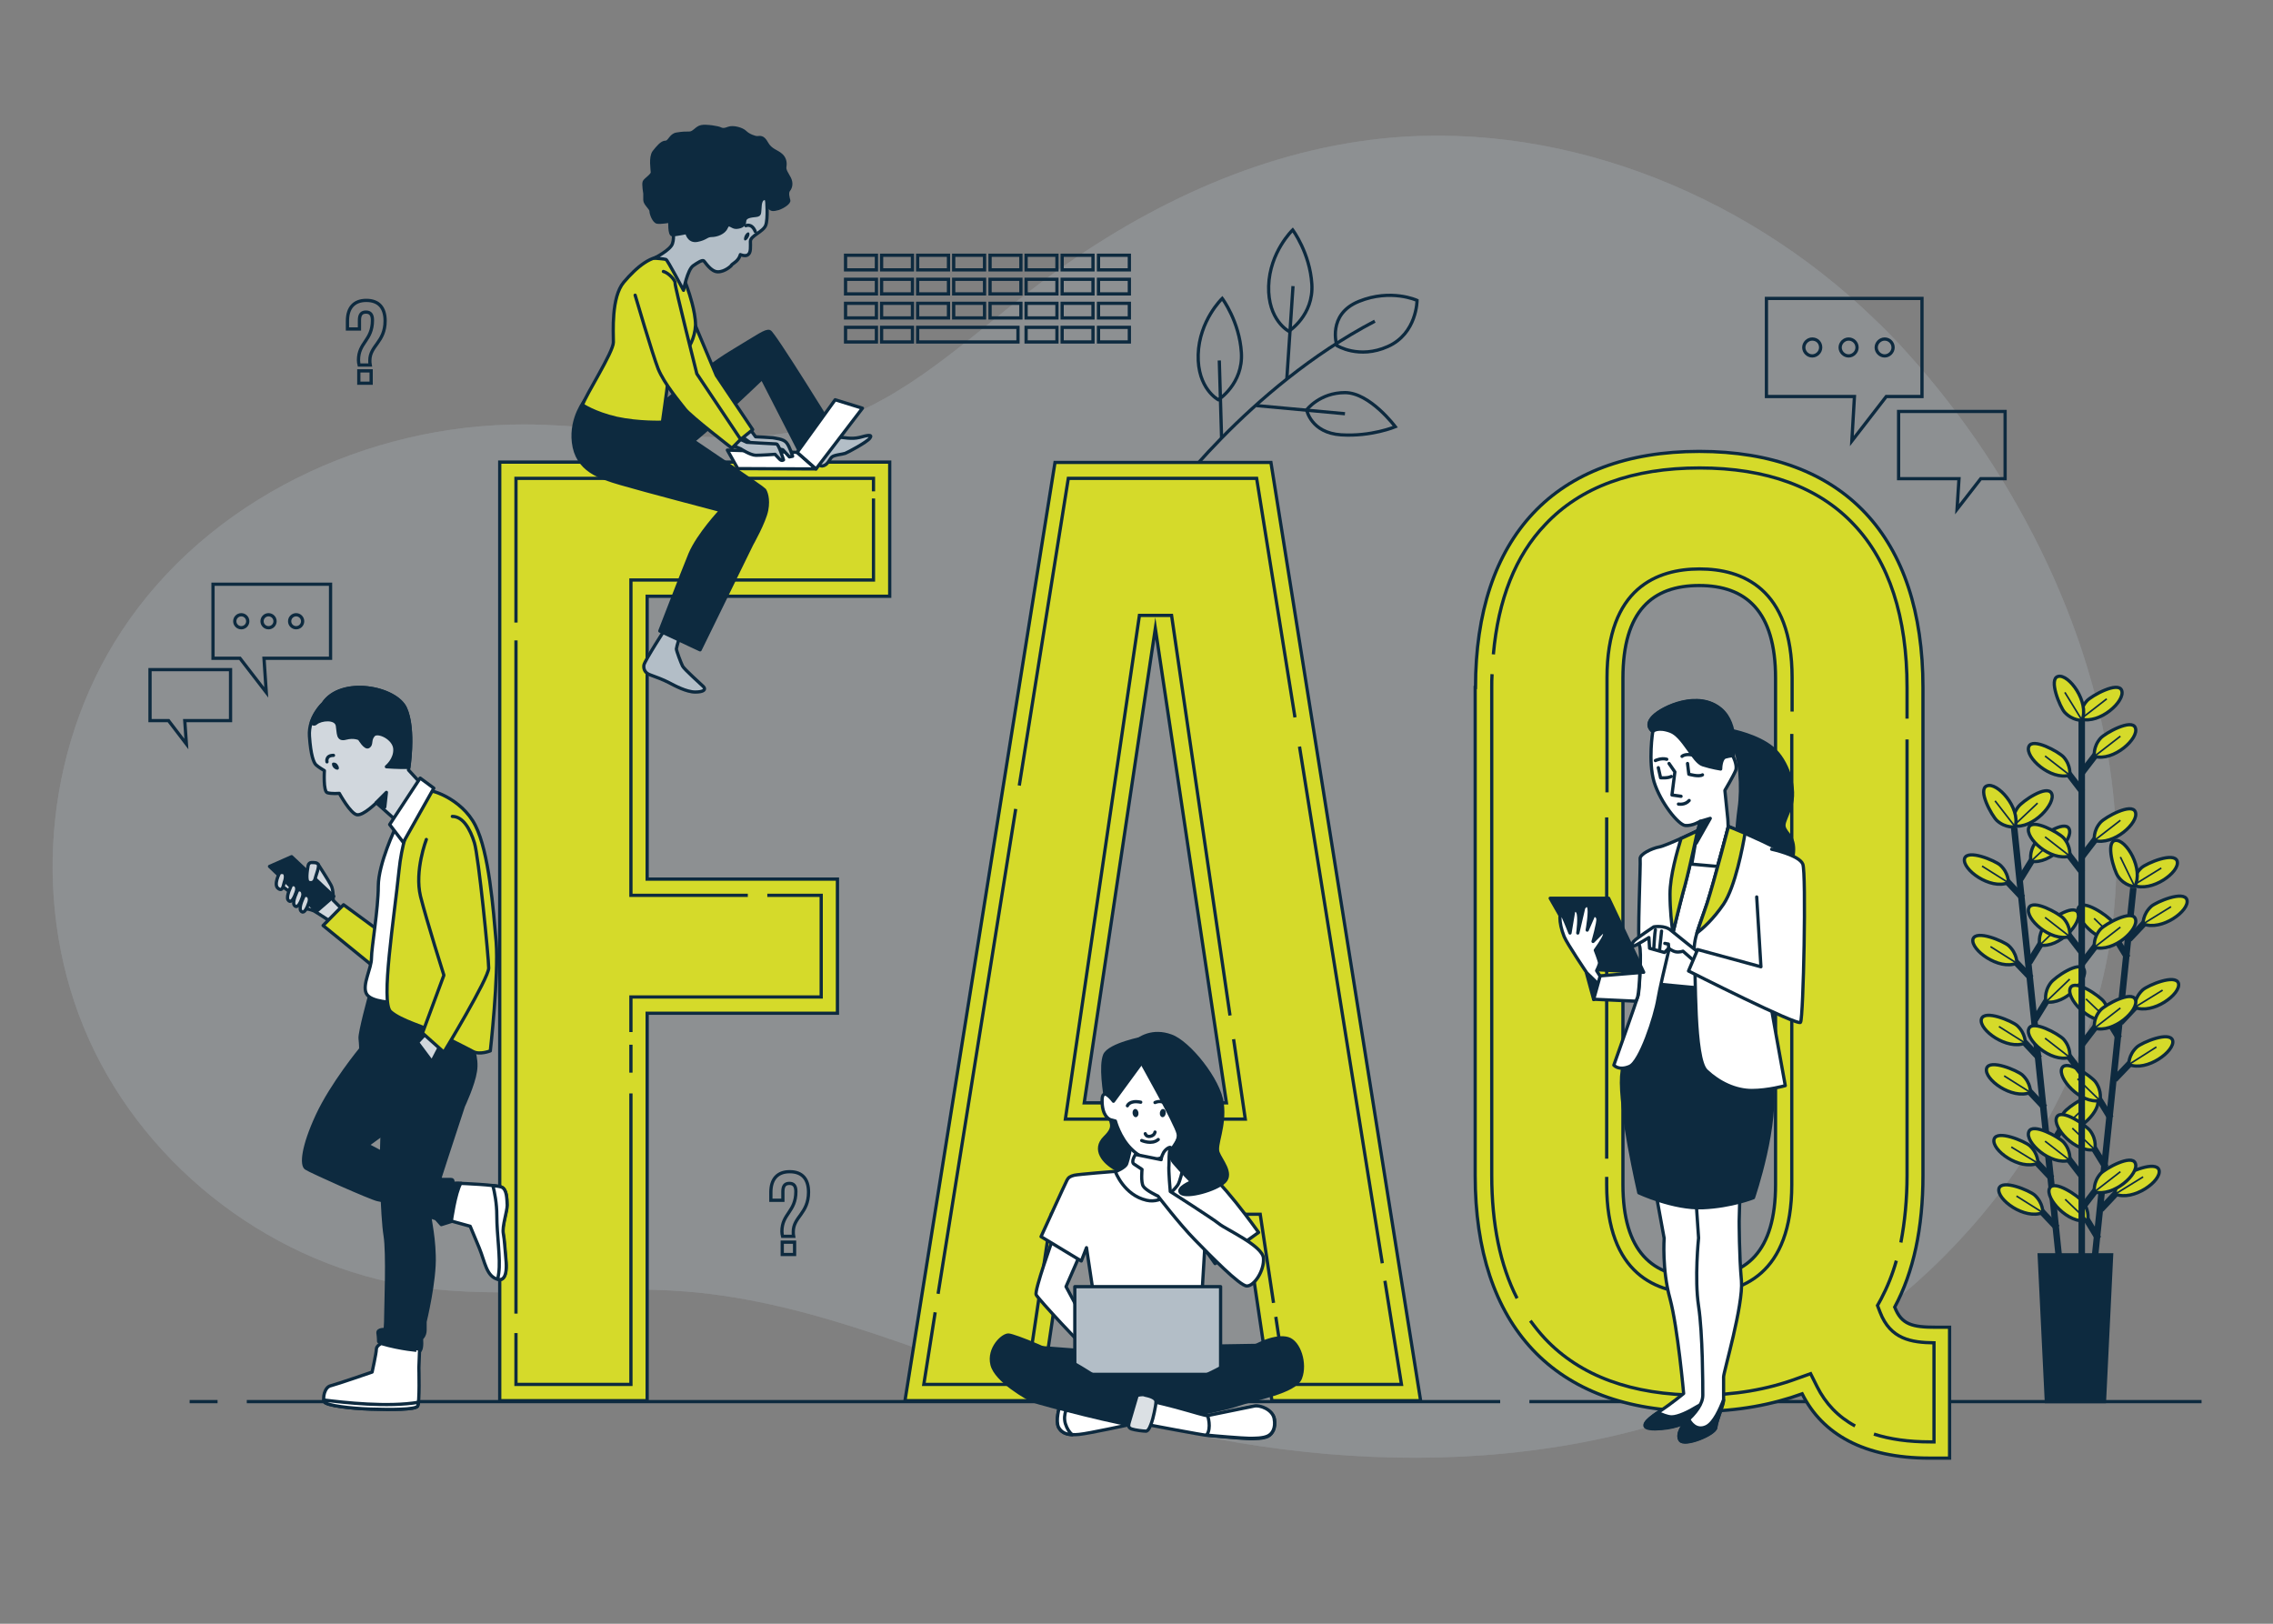 <?xml version="1.0" encoding="utf-8"?>
<!-- Generator: Adobe Illustrator 24.3.0, SVG Export Plug-In . SVG Version: 6.00 Build 0)  -->
<svg version="1.1" xmlns="http://www.w3.org/2000/svg" xmlns:xlink="http://www.w3.org/1999/xlink" x="0px" y="0px"
	 viewBox="0 0 700 500" style="enable-background:new 0 0 700 500;" xml:space="preserve">
<rect x="0" y="0" width="700" height="500" fill="#808080" stroke="none"/>
<style type="text/css">
	.st0{opacity:0.25;}
	.st1{fill:#B3BEC7;}
	.st2{opacity:0.7;fill:#B3BEC7;}
	.st3{fill:none;stroke:#0D2A3F;stroke-miterlimit:10;}
	.st4{fill:none;stroke:#0D2A3F;stroke-width:2;stroke-miterlimit:10;}
	.st5{fill:#D5DA2A;stroke:#0D2A3F;stroke-miterlimit:10;}
	.st6{fill:none;stroke:#0D2A3F;stroke-width:0.5;stroke-miterlimit:10;}
	.st7{fill:#0D2A3F;stroke:#0D2A3F;stroke-miterlimit:10;}
	.st8{fill:#0D2A3F;stroke:#0D2A3F;stroke-linecap:round;stroke-linejoin:round;stroke-miterlimit:10;}
	.st9{fill:#FFFFFF;stroke:#0D2A3F;stroke-linecap:round;stroke-linejoin:round;stroke-miterlimit:10;}
	.st10{fill:none;stroke:#0D2A3F;stroke-linecap:round;stroke-linejoin:round;stroke-miterlimit:10;}
	.st11{fill:#D5DA2A;stroke:#0D2A3F;stroke-linecap:round;stroke-linejoin:round;stroke-miterlimit:10;}
	.st12{fill:#0D2A3F;}
	.st13{fill:#B3BEC7;stroke:#0D2A3F;stroke-linecap:round;stroke-linejoin:round;stroke-miterlimit:10;}
	.st14{fill:#DBE0E4;stroke:#0D2A3F;stroke-linecap:round;stroke-linejoin:round;stroke-miterlimit:10;}
	.st15{fill:#D1D7DD;stroke:#0D2A3F;stroke-linecap:round;stroke-linejoin:round;stroke-miterlimit:10;}
</style>
<g id="Background_Simple">
	<g class="st0">
		<path class="st1" d="M630.6,173.8c-11.2-24-26.1-46.2-43.2-65.1c-3.3-3.7-6.8-7.3-10.4-10.7c-40.8-39.4-98.9-62.1-155.2-54.9
			c-38.4,4.9-74.2,23-104.9,46.7c-19.6,15.1-38.1,33-61.7,40.5c-29.9,9.5-62.2,0.5-93.5,0.4c-48.5-0.2-97.7,23.1-124.3,63.7
			c-24.1,36.7-28,85.9-9.9,125.9s57.4,69.7,100.9,76c27.4,4,55.3-0.8,82.9,1.4c40.2,3.2,77.6,21,116.1,33.4
			c70,22.5,148.8,26.5,215.3-4.7c54.8-25.7,99.3-78.9,107.6-139.7C655.5,248.1,646.9,208.7,630.6,173.8z"/>
		<path class="st2" d="M630.6,173.8c-11.2-24-26.1-46.2-43.2-65.1c-3.3-3.7-6.8-7.3-10.4-10.7c-40.8-39.4-98.9-62.1-155.2-54.9
			c-38.4,4.9-74.2,23-104.9,46.7c-19.6,15.1-38.1,33-61.7,40.5c-29.9,9.5-62.2,0.5-93.5,0.4c-48.5-0.2-97.7,23.1-124.3,63.7
			c-24.1,36.7-28,85.9-9.9,125.9s57.4,69.7,100.9,76c27.4,4,55.3-0.8,82.9,1.4c40.2,3.2,77.6,21,116.1,33.4
			c70,22.5,148.8,26.5,215.3-4.7c54.8-25.7,99.3-78.9,107.6-139.7C655.5,248.1,646.9,208.7,630.6,173.8z"/>
	</g>
</g>
<g id="Floor">
	<g>
		<line class="st3" x1="471" y1="431.6" x2="678" y2="431.6"/>
		<line class="st3" x1="76" y1="431.6" x2="462" y2="431.6"/>
		<line class="st3" x1="58.4" y1="431.6" x2="67" y2="431.6"/>
	</g>
</g>
<g id="Plants">
	<g>
		<g>
			<line class="st4" x1="620.3" y1="255" x2="634.2" y2="388.4"/>
			<g>
				<g>
					<line class="st4" x1="631.9" y1="362.9" x2="625.6" y2="356.2"/>
					<path class="st5" d="M627.6,358.2c0,0,0.2-2.9-2.5-5.4c-1.6-1.4-10.1-5-11-2C613.2,354.1,621.9,360.5,627.6,358.2z"/>
					<line class="st6" x1="627.6" y1="358.2" x2="619.4" y2="353.2"/>
				</g>
				<g>
					<line class="st4" x1="633.5" y1="378.1" x2="627.2" y2="371.4"/>
					<path class="st5" d="M629.1,373.4c0,0,0.2-2.9-2.5-5.4c-1.6-1.4-10.1-5-11-2C614.8,369.3,623.5,375.7,629.1,373.4z"/>
					<line class="st6" x1="629.1" y1="373.4" x2="621" y2="368.3"/>
				</g>
				<g>
					<line class="st4" x1="628.1" y1="325.9" x2="621.8" y2="319.2"/>
					<path class="st5" d="M623.7,321.2c0,0,0.2-2.9-2.5-5.4c-1.6-1.4-10.1-5-11-2C609.3,317.1,618.1,323.5,623.7,321.2z"/>
					<line class="st6" x1="623.7" y1="321.2" x2="615.6" y2="316.1"/>
				</g>
				<g>
					<line class="st4" x1="629.7" y1="341.1" x2="623.4" y2="334.4"/>
					<path class="st5" d="M625.3,336.4c0,0,0.2-2.9-2.5-5.4c-1.6-1.4-10.1-5-11-2C610.9,332.3,619.6,338.7,625.3,336.4z"/>
					<line class="st6" x1="625.3" y1="336.4" x2="617.2" y2="331.3"/>
				</g>
				<g>
					<line class="st4" x1="625.5" y1="301.2" x2="619.2" y2="294.6"/>
					<path class="st5" d="M621.1,296.6c0,0,0.2-2.9-2.5-5.4c-1.6-1.4-10.1-5-11-2C606.8,292.4,615.5,298.9,621.1,296.6z"/>
					<line class="st6" x1="621.1" y1="296.6" x2="613" y2="291.5"/>
				</g>
				<g>
					<line class="st4" x1="622.9" y1="276.5" x2="616.6" y2="269.8"/>
					<path class="st5" d="M618.5,271.8c0,0,0.2-2.9-2.5-5.4c-1.6-1.4-10.1-5-11-2C604.2,267.7,612.9,274.1,618.5,271.8z"/>
					<line class="st6" x1="618.5" y1="271.8" x2="610.4" y2="266.7"/>
				</g>
				<g>
					<line class="st4" x1="630.9" y1="353.9" x2="635.7" y2="346.1"/>
					<path class="st5" d="M634.2,348.4c0,0-0.8-2.8,1.4-5.8c1.3-1.8,8.9-7,10.3-4.2C647.4,341.5,640.2,349.5,634.2,348.4z"/>
					<line class="st6" x1="634.2" y1="348.4" x2="641.5" y2="341.5"/>
				</g>
				<g>
					<line class="st4" x1="626.7" y1="314" x2="631.5" y2="306.2"/>
					<path class="st5" d="M630.1,308.5c0,0-0.8-2.8,1.4-5.8c1.3-1.8,8.9-7,10.3-4.2C643.2,301.5,636,309.6,630.1,308.5z"/>
					<line class="st6" x1="630.1" y1="308.5" x2="637.4" y2="301.5"/>
				</g>
				<g>
					<line class="st4" x1="624.9" y1="296.4" x2="629.7" y2="288.6"/>
					<path class="st5" d="M628.2,291c0,0-0.8-2.8,1.4-5.8c1.3-1.8,8.9-7,10.3-4.2C641.4,284,634.2,292.1,628.2,291z"/>
					<line class="st6" x1="628.2" y1="291" x2="635.5" y2="284"/>
				</g>
				<g>
					<line class="st4" x1="622.2" y1="270.7" x2="627" y2="262.9"/>
					<path class="st5" d="M625.5,265.2c0,0-0.8-2.8,1.4-5.8c1.3-1.8,8.9-7,10.3-4.2C638.7,258.3,631.5,266.3,625.5,265.2z"/>
					<line class="st6" x1="625.5" y1="265.2" x2="632.8" y2="258.3"/>
					<path class="st5" d="M620.1,254.3c0,0-0.8-2.8,1.4-5.8c1.3-1.8,8.9-7,10.3-4.2C633.3,247.3,626.1,255.4,620.1,254.3z"/>
					<line class="st6" x1="620.1" y1="254.3" x2="627.5" y2="247.3"/>
					<path class="st5" d="M620.6,254.6c0,0-2.9,0.5-5.6-1.9c-1.6-1.5-6.1-9.6-3.1-10.7C615,240.7,622.3,248.7,620.6,254.6z"/>
					<line class="st6" x1="620.6" y1="254.6" x2="614.4" y2="246.6"/>
				</g>
			</g>
		</g>
		<g>
			<line class="st4" x1="657" y1="273.4" x2="643.1" y2="406.8"/>
			<g>
				<g>
					<line class="st4" x1="646.2" y1="381.4" x2="641.4" y2="373.5"/>
					<path class="st5" d="M642.9,375.9c0,0,0.8-2.8-1.4-5.8c-1.3-1.7-8.9-7-10.3-4.2C629.7,368.9,636.9,377,642.9,375.9z"/>
					<line class="st6" x1="642.9" y1="375.9" x2="636" y2="369.3"/>
				</g>
				<g>
					<line class="st4" x1="650" y1="344.3" x2="645.2" y2="336.5"/>
					<path class="st5" d="M646.7,338.9c0,0,0.8-2.8-1.4-5.8c-1.3-1.7-8.9-7-10.3-4.2C633.5,331.9,640.7,340,646.7,338.9z"/>
					<line class="st6" x1="646.7" y1="338.9" x2="639.8" y2="332.2"/>
				</g>
				<g>
					<line class="st4" x1="648.5" y1="359.5" x2="643.7" y2="351.7"/>
					<path class="st5" d="M645.1,354c0,0,0.8-2.8-1.4-5.8c-1.3-1.7-8.9-7-10.3-4.2C631.9,347.1,639.2,355.1,645.1,354z"/>
					<line class="st6" x1="645.1" y1="354" x2="638.2" y2="347.4"/>
				</g>
				<g>
					<line class="st4" x1="652.6" y1="319.7" x2="647.8" y2="311.9"/>
					<path class="st5" d="M649.3,314.2c0,0,0.8-2.8-1.4-5.8c-1.3-1.7-8.9-7-10.3-4.2C636.1,307.2,643.3,315.3,649.3,314.2z"/>
					<line class="st6" x1="649.3" y1="314.2" x2="642.4" y2="307.6"/>
				</g>
				<g>
					<line class="st4" x1="655.2" y1="294.9" x2="650.4" y2="287.1"/>
					<path class="st5" d="M651.8,289.5c0,0,0.8-2.8-1.4-5.8c-1.3-1.7-8.9-7-10.3-4.2C638.6,282.5,645.9,290.5,651.8,289.5z"/>
					<line class="st6" x1="651.8" y1="289.5" x2="644.9" y2="282.8"/>
				</g>
				<g>
					<line class="st4" x1="647" y1="372.4" x2="653.3" y2="365.7"/>
					<path class="st5" d="M651.4,367.7c0,0-0.2-2.9,2.5-5.4c1.6-1.4,10.1-5,11-2C665.8,363.6,657,370,651.4,367.7z"/>
					<line class="st6" x1="651.4" y1="367.7" x2="660" y2="362.4"/>
				</g>
				<g>
					<line class="st4" x1="651.2" y1="332.4" x2="657.5" y2="325.8"/>
					<path class="st5" d="M655.6,327.8c0,0-0.2-2.9,2.5-5.4c1.6-1.4,10.1-5,11-2C669.9,323.6,661.2,330.1,655.6,327.8z"/>
					<line class="st6" x1="655.6" y1="327.8" x2="664.1" y2="322.4"/>
				</g>
				<g>
					<line class="st4" x1="653" y1="314.9" x2="659.3" y2="308.2"/>
					<path class="st5" d="M657.4,310.2c0,0-0.2-2.9,2.5-5.4c1.6-1.4,10.1-5,11-2C671.7,306.1,663,312.5,657.4,310.2z"/>
					<line class="st6" x1="657.4" y1="310.2" x2="666" y2="304.9"/>
				</g>
				<g>
					<line class="st4" x1="655.7" y1="289.2" x2="662" y2="282.5"/>
					<path class="st5" d="M660,284.5c0,0-0.2-2.9,2.5-5.4c1.6-1.4,10.1-5,11-2C674.4,280.4,665.7,286.8,660,284.5z"/>
					<line class="st6" x1="660" y1="284.5" x2="668.6" y2="279.2"/>
					<path class="st5" d="M657,272.6c0,0-0.2-2.9,2.5-5.4c1.6-1.4,10.1-5,11-2C671.4,268.5,662.7,274.9,657,272.6z"/>
					<line class="st6" x1="657" y1="272.6" x2="665.6" y2="267.3"/>
					<path class="st5" d="M657.4,273c0,0-3-0.1-5.1-3.1c-1.3-1.8-3.9-10.6-0.9-11.1C654.8,258.3,660.3,267.7,657.4,273z"/>
					<line class="st6" x1="657.4" y1="273" x2="653" y2="263.9"/>
				</g>
			</g>
		</g>
		<line class="st4" x1="641.1" y1="219.1" x2="641.1" y2="387.8"/>
		<g>
			<g>
				<line class="st4" x1="641.3" y1="362.4" x2="635.7" y2="355.1"/>
				<path class="st5" d="M637.4,357.3c0,0,0.5-2.9-1.9-5.6c-1.5-1.6-9.6-6.1-10.7-3.2C623.5,351.7,631.5,359,637.4,357.3z"/>
				<line class="st6" x1="637.4" y1="357.3" x2="629.8" y2="351.4"/>
			</g>
			<g>
				<line class="st4" x1="641.3" y1="330.7" x2="635.7" y2="323.4"/>
				<path class="st5" d="M637.4,325.6c0,0,0.5-2.9-1.9-5.6c-1.5-1.6-9.6-6.1-10.7-3.2C623.5,320,631.5,327.3,637.4,325.6z"/>
				<line class="st6" x1="637.4" y1="325.6" x2="629.8" y2="319.7"/>
			</g>
			<g>
				<line class="st4" x1="641.3" y1="293.5" x2="635.7" y2="286.2"/>
				<path class="st5" d="M637.4,288.4c0,0,0.5-2.9-1.9-5.6c-1.5-1.6-9.6-6.1-10.7-3.2C623.5,282.8,631.5,290.1,637.4,288.4z"/>
				<line class="st6" x1="637.4" y1="288.4" x2="629.8" y2="282.5"/>
			</g>
			<g>
				<line class="st4" x1="641.3" y1="268.7" x2="635.7" y2="261.4"/>
				<path class="st5" d="M637.4,263.6c0,0,0.5-2.9-1.9-5.6c-1.5-1.6-9.6-6.1-10.7-3.2C623.5,258,631.5,265.3,637.4,263.6z"/>
				<line class="st6" x1="637.4" y1="263.6" x2="629.8" y2="257.7"/>
			</g>
			<g>
				<line class="st4" x1="641.3" y1="243.8" x2="635.7" y2="236.5"/>
				<path class="st5" d="M637.4,238.7c0,0,0.5-2.9-1.9-5.6c-1.5-1.6-9.6-6.1-10.7-3.2C623.5,233.1,631.5,240.4,637.4,238.7z"/>
				<line class="st6" x1="637.4" y1="238.7" x2="629.8" y2="232.8"/>
			</g>
			<g>
				<line class="st4" x1="641.1" y1="372.1" x2="646.7" y2="364.8"/>
				<path class="st5" d="M645,367c0,0-0.5-2.9,1.9-5.6c1.5-1.6,9.6-6.1,10.7-3.2C658.9,361.4,650.9,368.7,645,367z"/>
				<line class="st6" x1="645" y1="367" x2="653" y2="360.8"/>
			</g>
			<g>
				<line class="st4" x1="641.1" y1="321.7" x2="646.7" y2="314.4"/>
				<path class="st5" d="M645,316.6c0,0-0.5-2.9,1.9-5.6c1.5-1.6,9.6-6.1,10.7-3.2C658.9,311,650.9,318.3,645,316.6z"/>
				<line class="st6" x1="645" y1="316.6" x2="653" y2="310.4"/>
			</g>
			<g>
				<line class="st4" x1="641.1" y1="296.8" x2="646.7" y2="289.5"/>
				<path class="st5" d="M645,291.7c0,0-0.5-2.9,1.9-5.6c1.5-1.6,9.6-6.1,10.7-3.2C658.9,286.1,650.9,293.4,645,291.7z"/>
				<line class="st6" x1="645" y1="291.7" x2="653" y2="285.5"/>
			</g>
			<g>
				<line class="st4" x1="641.1" y1="263.9" x2="646.7" y2="256.6"/>
				<path class="st5" d="M645,258.8c0,0-0.5-2.9,1.9-5.6c1.5-1.6,9.6-6.1,10.7-3.2C658.9,253.2,650.9,260.5,645,258.8z"/>
				<line class="st6" x1="645" y1="258.8" x2="653" y2="252.6"/>
			</g>
			<g>
				<line class="st4" x1="641.1" y1="238" x2="646.7" y2="230.7"/>
				<path class="st5" d="M645,232.9c0,0-0.5-2.9,1.9-5.6c1.5-1.6,9.6-6.1,10.7-3.2C658.9,227.3,650.9,234.6,645,232.9z"/>
				<line class="st6" x1="645" y1="232.9" x2="653" y2="226.7"/>
				<path class="st5" d="M640.8,221.4c0,0-0.5-2.9,1.9-5.6c1.5-1.6,9.6-6.1,10.7-3.2C654.6,215.9,646.6,223.1,640.8,221.4z"/>
				<line class="st6" x1="640.8" y1="221.4" x2="648.8" y2="215.2"/>
				<path class="st5" d="M641.2,221.8c0,0-2.9,0.2-5.4-2.5c-1.4-1.6-5-10.2-2-11C637.1,207.4,643.5,216.2,641.2,221.8z"/>
				<line class="st6" x1="641.2" y1="221.8" x2="635.9" y2="213.2"/>
			</g>
		</g>
		<polygon class="st7" points="648.1,431.6 630.2,431.6 628,386.4 650.3,386.4 		"/>
	</g>
</g>
<g id="Graphics">
	<g>
		<g>
			<rect x="260.4" y="78.6" class="st3" width="9.5" height="4.5"/>
			<rect x="271.5" y="78.6" class="st3" width="9.5" height="4.5"/>
			<rect x="282.6" y="78.6" class="st3" width="9.5" height="4.5"/>
			<rect x="293.7" y="78.6" class="st3" width="9.5" height="4.5"/>
			<rect x="304.9" y="78.6" class="st3" width="9.5" height="4.5"/>
			<rect x="316" y="78.6" class="st3" width="9.5" height="4.5"/>
			<rect x="327.1" y="78.6" class="st3" width="9.5" height="4.5"/>
			<rect x="338.3" y="78.6" class="st3" width="9.5" height="4.5"/>
			<rect x="260.4" y="86" class="st3" width="9.5" height="4.5"/>
			<rect x="271.5" y="86" class="st3" width="9.5" height="4.5"/>
			<rect x="282.6" y="86" class="st3" width="9.5" height="4.5"/>
			<rect x="293.7" y="86" class="st3" width="9.5" height="4.5"/>
			<rect x="304.9" y="86" class="st3" width="9.5" height="4.5"/>
			<rect x="316" y="86" class="st3" width="9.5" height="4.5"/>
			<rect x="327.1" y="86" class="st3" width="9.5" height="4.5"/>
			<rect x="338.3" y="86" class="st3" width="9.5" height="4.5"/>
			<rect x="260.4" y="93.4" class="st3" width="9.5" height="4.5"/>
			<rect x="271.5" y="93.4" class="st3" width="9.5" height="4.5"/>
			<rect x="282.6" y="93.4" class="st3" width="9.5" height="4.5"/>
			<rect x="293.7" y="93.4" class="st3" width="9.5" height="4.5"/>
			<rect x="304.9" y="93.4" class="st3" width="9.5" height="4.5"/>
			<rect x="316" y="93.4" class="st3" width="9.5" height="4.5"/>
			<rect x="327.1" y="93.4" class="st3" width="9.5" height="4.5"/>
			<rect x="338.3" y="93.4" class="st3" width="9.5" height="4.5"/>
			<rect x="260.4" y="100.8" class="st3" width="9.5" height="4.5"/>
			<rect x="271.5" y="100.8" class="st3" width="9.5" height="4.5"/>
			<rect x="282.6" y="100.8" class="st3" width="30.9" height="4.5"/>
			<rect x="316" y="100.8" class="st3" width="9.5" height="4.5"/>
			<rect x="327.1" y="100.8" class="st3" width="9.5" height="4.5"/>
			<rect x="338.3" y="100.8" class="st3" width="9.5" height="4.5"/>
		</g>
		<g>
			<path class="st3" d="M358.4,155.5c0,0,25.7-36,65-56.6"/>
			<line class="st3" x1="396.3" y1="116.6" x2="398.2" y2="88.1"/>
			<line class="st3" x1="387" y1="124.9" x2="414.2" y2="127.4"/>
			<path class="st3" d="M396.9,102c0,0-6.5-3.4-6.2-13.9c0.3-10.5,7.4-17.3,7.4-17.3s5.3,7.1,5.9,16.7
				C404.6,97.1,396.9,102,396.9,102z"/>
			<path class="st3" d="M375.2,123.1c0,0-6.5-3.4-6.2-13.9c0.3-10.5,7.4-17.3,7.4-17.3s5.3,7.1,5.9,16.7S375.2,123.1,375.2,123.1z"
				/>
			<path class="st3" d="M402.4,126.2c0,0,4-5.3,11.8-5.3c7.7,0,15.5,10.5,15.5,10.5s-7.4,3.1-16.7,2.5
				C403.7,133.3,402.4,126.2,402.4,126.2z"/>
			<path class="st3" d="M411.7,106.4c0,0-3.1-9.6,6.8-13.6s17.9-0.3,17.9-0.3s0,10.2-9,14.2C418.5,110.7,411.7,106.4,411.7,106.4z"
				/>
			<line class="st3" x1="376.2" y1="134.8" x2="375.5" y2="111"/>
		</g>
		<g>
			<polygon class="st3" points="591.9,91.9 544,91.9 544,122.1 571.1,122.1 570.3,135.8 580.9,122.1 591.9,122.1 			"/>
			<polygon class="st3" points="617.5,126.7 584.7,126.7 584.7,147.4 603.3,147.4 602.7,156.8 610,147.4 617.5,147.4 			"/>
			<g>
				<path class="st3" d="M560.7,107c0,1.4-1.2,2.6-2.6,2.6c-1.4,0-2.6-1.2-2.6-2.6c0-1.4,1.2-2.6,2.6-2.6
					C559.6,104.4,560.7,105.5,560.7,107z"/>
				<path class="st3" d="M571.9,107c0,1.4-1.2,2.6-2.6,2.6c-1.4,0-2.6-1.2-2.6-2.6c0-1.4,1.2-2.6,2.6-2.6
					C570.7,104.4,571.9,105.5,571.9,107z"/>
				<path class="st3" d="M583,107c0,1.4-1.2,2.6-2.6,2.6s-2.6-1.2-2.6-2.6c0-1.4,1.2-2.6,2.6-2.6S583,105.5,583,107z"/>
			</g>
		</g>
		<g>
			<polygon class="st3" points="65.6,179.9 101.8,179.9 101.8,202.7 81.3,202.7 82,213.2 73.9,202.7 65.6,202.7 			"/>
			<polygon class="st3" points="46.2,206.2 71,206.2 71,221.9 56.9,221.9 57.4,229.1 51.9,221.9 46.2,221.9 			"/>
			<g>
				<circle class="st3" cx="91.2" cy="191.3" r="2"/>
				<circle class="st3" cx="82.7" cy="191.3" r="2"/>
				<circle class="st3" cx="74.3" cy="191.3" r="2"/>
			</g>
		</g>
		<g>
			<path class="st3" d="M110.6,112.4c-0.1-0.4-0.2-0.9-0.2-1.5c0-5.5,4.3-6,4.3-12.3c0-1.8-0.7-2.5-2-2.5c-1.3,0-2,0.7-2,2.5v2.7
				H107v-2.5c0-4,2-6.3,5.8-6.3c3.9,0,5.8,2.3,5.8,6.3c0,6.6-4.7,7.6-4.7,12.2c0,0.5,0,0.9,0.1,1.4H110.6z M114.3,114.2v3.8h-3.8
				v-3.8H114.3z"/>
		</g>
		<g>
			<path class="st3" d="M241,380.7c-0.1-0.4-0.2-0.9-0.2-1.5c0-5.5,4.3-6,4.3-12.3c0-1.8-0.7-2.5-2-2.5c-1.3,0-2,0.7-2,2.5v2.7h-3.7
				v-2.5c0-4,2-6.3,5.8-6.3c3.9,0,5.8,2.3,5.8,6.3c0,6.6-4.7,7.6-4.7,12.2c0,0.5,0,0.9,0.1,1.4H241z M244.7,382.5v3.8h-3.8v-3.8
				H244.7z"/>
		</g>
	</g>
</g>
<g id="Letters">
	<g>
		<path class="st5" d="M199.3,270.7h58.6V312h-58.6v119.3h-45.4V142.3H274v41.3h-74.7V270.7z"/>
		<polyline class="st3" points="269,153.5 269,178.6 194.3,178.6 194.3,275.7 230.3,275.7 		"/>
		<polyline class="st3" points="158.9,191.7 158.9,147.3 269,147.3 269,151.3 		"/>
		<line class="st3" x1="158.9" y1="404.5" x2="158.9" y2="197.2"/>
		<polyline class="st3" points="194.3,336.7 194.3,426.3 158.9,426.3 158.9,410.5 		"/>
		<line class="st3" x1="194.3" y1="321.7" x2="194.3" y2="330.3"/>
		<polyline class="st3" points="236.3,275.7 252.9,275.7 252.9,307 194.3,307 194.3,317.8 		"/>
		<path class="st5" d="M437.5,431.3h-45.8l-7.8-52.4h-55.7l-7.8,52.4h-41.7l46.2-288.9h66.5L437.5,431.3z M333.9,339.6h43.8
			l-21.9-146.1L333.9,339.6z"/>
		<path class="st3" d="M288.9,398.4l23.9-149.3 M392.2,401.2l-4.1-27.3h-64.3l-7.8,52.4h-31.5l3.5-22.2 M426.5,394.4l5.1,31.9H396
			l-3.1-20.8 M400.2,229.9L425.7,389 M313.9,241.9l15.1-94.6H387l11.8,73.6 M378.8,312.7l-18-123.2h-9.9l-22.8,155.1h55.4l-3.6-24.6
			"/>
		<path class="st5" d="M454.4,211.7c0-46.2,24.4-72.7,68.9-72.7c44.6,0,68.9,26.4,68.9,72.7v150.3c0,16.1-2.9,29.7-8.7,40.5
			c2.1,5.4,5.4,6.2,12.8,6.2h4.1V449h-6.2c-20.2,0-33-7.4-39.2-19.8c-9.1,3.3-19.8,5.4-31.8,5.4c-44.6,0-68.9-26.4-68.9-72.6V211.7z
			 M499.8,364.8c0,20.6,9.1,28.5,23.5,28.5c14.4,0,23.5-7.8,23.5-28.5v-156c0-20.6-9.1-28.5-23.5-28.5c-14.4,0-23.5,7.8-23.5,28.5
			V364.8z"/>
		<path class="st3" d="M571.3,439.1c-5.2-2.8-9.1-6.9-11.7-12.1l-2-4l-4.2,1.5c-9.2,3.4-19.4,5.1-30.1,5.1
			c-20.7,0-36.7-5.9-47.5-17.4c-1.6-1.7-3.1-3.6-4.5-5.5 M584,388.2c-1.2,4.3-2.8,8.2-4.7,11.8l-1.1,2l0.8,2.1
			c3.2,8.3,9.6,9.3,16.6,9.4V444h-1.2c-6.6,0-12.3-0.8-17.3-2.4 M587.3,227.7v134.2c0,7.5-0.7,14.4-1.9,20.7 M459.9,201.5
			c1.5-16.9,6.8-30.4,16-40c10.9-11.6,26.9-17.4,47.5-17.4s36.7,5.9,47.5,17.4c10.9,11.5,16.4,28.5,16.4,50.2v9.6 M467.2,399.8
			c-5.2-10.2-7.8-22.9-7.8-37.9V211.7c0-1.4,0-2.8,0.1-4.1 M494.8,362.4v2.4c0,27.7,15.5,33.5,28.5,33.5c13,0,28.5-5.8,28.5-33.5
			V226 M494.8,251.7v105.1 M551.9,219.1v-10.4c0-27.7-15.5-33.5-28.5-33.5c-13,0-28.5,5.8-28.5,33.5V244"/>
	</g>
</g>
<g id="Character_4">
	<g>
		<path class="st8" d="M533.5,225c0,0,7.7,1.5,12.3,5.3c4.6,3.7,7.7,12.7,5.5,18.4c-2.2,5.7-2.8,5.3-0.2,8.6c2.6,3.3,0.4,9,0.4,9
			l-16.9-5.3c0,0,0.2-6.2,1-12.1c0.9-5.9,0.4-16.9-2.2-19.9V225z"/>
		<g>
			<path class="st9" d="M509.7,366l2.8,15.3c0,0-0.7,9.6,1.8,18.6c2.4,9,4.2,29.2,4.2,29.2s-3.7,3.1-7.7,5.7c-3.9,2.6-6.4,5-0.9,5
				c5.5,0,8.3-1.5,11.6-2.8c3.3-1.3,5.9-2,5.9-3.7c0-1.8-1.8-9-1.8-9s0.7-25.6,0.7-34c0-8.3-1.5-14.2-1.5-14.2v-8.3L509.7,366z"/>
			<path class="st8" d="M521.5,437.1c3.3-1.3,5.9-2,5.9-3.7c0-0.5-0.2-1.5-0.4-2.6c-1.6,0.8-3.3,1.7-4.5,2.4
				c-2.4,1.5-5.7,3.1-7.7,3.1c-1.3,0-3.1-0.8-4.2-1.3c-3.9,2.6-6.3,5-0.9,5C515.4,439.9,518.2,438.4,521.5,437.1z"/>
		</g>
		<g>
			<path class="st9" d="M522.4,370.9l0.7,10.3c0,0-1.3,12.5,0,21c1.3,8.5,1.3,24.8,1.3,27.4c0,2.6-2,5.5-5.5,8.5
				c0,0-2.8,3.3-1.5,5.3c1.3,2,10.7-1.8,11-3.9c0.2-2.2,2.4-7,2.4-8.5c0-1.5,0-5.5,0-7s6.1-22.1,5.5-29.6
				c-0.7-7.5-0.7-18.4-0.7-18.4l0.2-7.7C535.8,368.2,526.1,371.3,522.4,370.9z"/>
			<path class="st8" d="M525.5,439.3c-3.2,1.5-5-1.4-5.4-2.2c-0.4,0.4-0.8,0.7-1.2,1.1c0,0-2.8,3.3-1.5,5.3c1.3,2,10.7-1.8,11-3.9
				c0.2-2.2,2.4-7,2.4-8.5c0,0,0,0,0,0C529.7,433.8,527.9,438.1,525.5,439.3z"/>
		</g>
		<path class="st8" d="M508.4,303.1c0,0-8.3,18.4-9,28.3c-0.7,9.9,5.3,35.9,5.3,35.9s10.7,5,19.7,4.6c9-0.4,15.6-3.1,15.6-3.1
			s7.9-23,5.5-36.6c-2.4-13.6-8.3-27.6-8.3-27.6l-28.1-3.5L508.4,303.1z"/>
		<path class="st9" d="M521.3,256.7c0,0,3.7-2.2,6.6-2.2c2.8,0,4.4,0,4.4,0s2,7.9,2,8.8s-8.3,41.2-8.3,41.2l-15.8-1.5
			c0,0,0-25.4,2.2-33.1C514.5,262.1,521.3,256.7,521.3,256.7z"/>
		<g>
			<path class="st9" d="M509,225.2c0,0-1.5,9.2,0.4,15.6c2,6.4,7.5,13.2,9.6,13.4c2.2,0.2,4.6-1.3,4.6-1.3l-0.8,2.9l-1.8,10.3
				l7.9,0.7c0,0,3.3-11.6,3.3-12.3c0-0.7-0.1-2.3-0.1-2.3l-0.9-8.8c0,0,2.6-4.4,3.3-6.1s-0.9-4.6-0.9-4.6s1.6-9.5-3.7-14.2
				c-6.6-5.9-18-0.7-20.8,2.2C506.3,223.5,509,225.2,509,225.2z"/>
			<polygon class="st8" points="523.7,252.9 526.7,252 522.4,259.6 			"/>
			<path class="st8" d="M530,218.4c-7-5.9-18-0.7-20.8,2.2c-2.8,2.8-0.2,4.6-0.2,4.6s1.5-1.5,5.5,0c3.9,1.5,7,9.4,9.9,10.3
				c2.8,0.9,5.5,1.3,5.5,1.3s0-3.3,1.5-3.7c1.5-0.4,2.4-0.4,2.4-0.4S535.5,223.1,530,218.4z"/>
			<polyline class="st10" points="514,235.1 515.8,237.7 514.9,244.8 517.7,245.2 			"/>
			<path class="st10" d="M516.9,247.6c0,0,2,0.4,3.3-1.1"/>
			<path class="st10" d="M510.7,236.4l0.7,3.1c0,0,2.2,0.2,3.3-0.4"/>
			<path class="st10" d="M519.7,235.1l0.4,3.3c0,0,3.1,0.9,4.2,0.2"/>
			<path class="st10" d="M509.8,234.2c0,0,1.8-0.9,3.5-0.4"/>
			<path class="st10" d="M518,232.9c0,0,0.9-0.9,3.3-0.4"/>
		</g>
		<path class="st9" d="M522.8,255.8c0,0-9.6,4.6-11.8,5c-2.2,0.4-6.1,2.2-5.9,3.7c0.2,1.5-0.9,25.2-0.2,26.7
			c0.7,1.5,0,13.8-0.4,15.3c-0.4,1.5-7.5,21.5-7.5,21.5s1.5,1.8,4.8,0.4c3.3-1.3,7.9-15.3,8.8-20.8s6.8-29.6,8.3-35.1
			S522.8,255.8,522.8,255.8z"/>
		<path class="st9" d="M532.3,254.5c0,0-4.4,16.9-6.6,23.7c-2.2,6.8-4.4,10.7-3.9,16s-0.2,31.8,3.7,35.5c3.9,3.7,9,6.1,14,6.1
			c5,0,10.3-1.5,10.3-1.5s-6.1-33.5-6.1-34.4c0-0.9,9.6-31.8,9.4-34.4C552.9,262.8,532.3,254.5,532.3,254.5z"/>
		<path class="st11" d="M514.3,275.3c0,4.8,0.5,9.3,0.9,12c1.5-6.4,3-12.3,3.7-14.6c1.5-5.5,3.9-16.9,3.9-16.9s-2.4,1.2-5.1,2.4
			C516.6,261.9,514.3,269.6,514.3,275.3z"/>
		<path class="st11" d="M532.3,254.5c0,0-4.4,16.9-6.6,23.7c-1.2,3.6-2.3,6.5-3.1,9.1c1.7-1.3,5-4.2,8.2-8.9
			c3.6-5.4,5.9-17.6,6.6-21.8C534.4,255.3,532.3,254.5,532.3,254.5z"/>
		<path class="st8" d="M493,301.4l-2.2,6.4l-2.2-8.1C488.7,299.6,491.5,299,493,301.4z"/>
		<g>
			<polygon class="st8" points="477.4,276.6 489.9,298.5 506.2,299.4 495.4,276.6 			"/>
			<path class="st9" d="M488.7,299.6c0,0-6.1-9-7-11.2c-0.9-2.2-1.3-4.4-1.3-5.7c0-1.3,0.4-1.8,1.1-0.2c0.7,1.5,2,4.8,2,4.8l1.1-6.6
				c0,0,0.7-1.1,1.3,0.2c0.7,1.3,0,6.4,0,6.4l1.8-7.7c0,0,0.9-1.5,1.5-0.4c0.7,1.1-0.4,7.2-0.4,7.2l2-4.6c0,0,1.1,0,1.3,1.1
				c0.2,1.1-1.5,7-1.5,7l2.8-2.8c0,0,1.1-0.4,0.7,0.9c-0.4,1.3-2.8,4.6-2.8,4.6s1.3,3.3,1.3,3.9s-0.9,2.4-0.9,2.4l1.5,2.4l-0.9,1.8
				L488.7,299.6z"/>
		</g>
		<path class="st9" d="M504.4,306.6c0.2-0.7,0.5-3.9,0.6-7.1l-12.2,1l-2,7.2l13,0.6C504.2,307.4,504.4,306.9,504.4,306.6z"/>
		<g>
			<g>
				<path class="st9" d="M523.1,293.3c0,0-7.1-5.6-8.5-6.8c-1.9-1.7-5.3-1.1-5.3-1.1s-5.3,3.5-6.1,4.4s-0.9,1.8,0,1.5
					s4.6-2.6,4.6-2.6l0.2,3.3l4.6,1.3l1.3-1.3c0,0,1.1,0.9,2.2,1.1c1.1,0.2,2.2-0.2,2.2-0.2l4.2,3.7L523.1,293.3z"/>
				<path class="st9" d="M545.6,261.5c0,0,8.5,1.8,9.6,4.6c1.1,2.8,0.2,47.3-0.7,48.7C553.8,316.1,520,299,520,299l2.8-6.6l19.5,5.3
					l-1.3-21.5"/>
			</g>
			<path class="st10" d="M509.3,292.2c0,0,0.3-5.2,0.5-5.9"/>
			<path class="st10" d="M511.1,292.4c0,0,0.5-4.9,0.6-5.7"/>
			<polyline class="st10" points="513.9,292 513.8,290.7 512.7,290.5 			"/>
		</g>
	</g>
</g>
<g id="Character_3">
	<g>
		<g>
			<path class="st9" d="M326.3,433.2c0,0-1.3,4.2-0.3,6.3c1,2,3.2,2.5,6.3,2.2c3.1-0.3,14.9-2.9,16.5-3.2c1.6-0.3,3.5-1,3.5-1
				s-6.6-2.2-11.8-3.1c-5.3-0.9-13.2-2.3-13.2-2.3L326.3,433.2z"/>
			<path class="st9" d="M327.3,432l-1,1.2c0,0-1.3,4.2-0.3,6.3c0.8,1.5,2.2,2.2,4.2,2.3c-0.8-0.7-1.6-1.8-2.1-3.4
				c-0.9-3.1,0.9-5.6,1.1-5.9C328,432.2,327.3,432,327.3,432z"/>
		</g>
		<path class="st8" d="M337,399.4l-5.3,16.4l-17.1-1.3c0,0,10.4,9.8,18,14.3c7.6,4.5,21.3,8.8,30,6.7c8.6-2,29.5-21.3,29.5-21.3
			l-18.3,0.3L370,399L337,399.4z"/>
		<g>
			<path class="st8" d="M352.3,319.6c0,0-10.7,2-12.1,5.3c-1.3,3.3-0.2,11,0.7,16c0.9,5,3.1,5.7-0.7,9.4c-3.7,3.7-0.2,7.7,3.3,9.6
				c3.5,2,8.3-0.7,9.4-2.8"/>
			<path class="st9" d="M324.2,381.6c0,0-5.7,15.8-5.1,17.1c0.6,1.3,15.1,16.8,15.5,16.8c0.4,0,2.8,1.5,3.5,1.5c0.7,0,0.9,0,1.3-0.1
				c0.4-0.1,2.5-0.3,2.5-0.3l1.6,1.5l5.3-0.6c0,0-3.4-4.5-4.8-5.1c-1.5-0.6-7.7-1.3-7.7-1.3l-8-14.9l4.1-9.4L324.2,381.6z"/>
			<path class="st9" d="M343.5,360.7c0,0-11.5,0.9-12.7,1.2c-1.2,0.3-1.8,0.7-2.2,1.5c-0.4,0.7-8,17.4-8,17.4l12.4,7.5l1.6-4.1
				l2.3,15.3h33.2l0.9-14.9l3.2,4.5l13.4-9.6c0,0-13-18.3-16.7-18.7C367.3,360.3,343.5,360.7,343.5,360.7z"/>
			<path class="st9" d="M348.2,353.3c0,0-0.7,3.7-1.2,5c-0.4,1.3-3.5,2.5-3.5,2.5s2.6,7.2,9.6,8.8c5.1,1.2,8.9-3.7,9.6-4.7
				c0.7-1,1.5-4.7,1.5-4.7s-3.2-2.8-3.4-3.4s-0.4-3-0.4-3S352.6,355.3,348.2,353.3z"/>
			<g>
				<path class="st9" d="M351.4,327.5l-8.5,11.6c0,0-3.5-4.8-3.5-0.2s2,5.7,2.6,5.9c0.7,0.2,1.5,0.4,1.5,0.4s1.3,5,4.8,8.5
					c3.5,3.5,7,4.2,10.1,2.4c3.1-1.8,5.3-7.2,5.3-7.2s2.2-7.2,1.8-10.7C365,334.7,354.9,326.1,351.4,327.5z"/>
				<path class="st12" d="M350.6,342.6c0.1,0.7-0.2,1.3-0.7,1.4c-0.5,0.1-1-0.4-1.1-1.1s0.2-1.3,0.7-1.4
					C350,341.4,350.5,341.9,350.6,342.6z"/>
				<path class="st12" d="M357.2,342.6c-0.1,0.7,0.2,1.3,0.7,1.4c0.5,0.1,1-0.4,1.1-1.1c0.1-0.7-0.2-1.3-0.7-1.4
					C357.8,341.4,357.3,341.9,357.2,342.6z"/>
				<path class="st10" d="M352.7,349.1c0,0,0.3,1.1,1.6,0.8s1.4-1.3,1.4-1.3"/>
				<path class="st10" d="M351.6,351.2c0,0,3.1,1.4,5.1-0.3"/>
				<path class="st10" d="M347.2,340.5c0,0,0.6-1.8,4.1-1.1"/>
				<path class="st10" d="M355.7,339.5c0,0,1.4-0.7,2.7,0"/>
			</g>
			<path class="st8" d="M351.2,326.6c0,0,11,19.5,11.6,22.4c0.7,2.8-3.5,6.4-1.3,9c2.2,2.6,5.5,5.9,5.5,5.9s-5,2-3.3,3.5
				c1.8,1.5,10.7-0.9,13.4-3.5c2.6-2.6-1.1-6.6-2-9c-0.9-2.4,2.2-7.9,1.3-15.1c-0.9-7.2-10.3-18.9-15.8-20.8
				c-5.5-2-9.9,0.4-11.6,2.6"/>
			<path class="st9" d="M349.7,355.5c0,0-1.6,2.3-0.4,3c1.1,0.7,2.4,1.6,2.4,1.6s-0.4,4,0.4,5.2c0.8,1.3,4.5,3,4.5,3
				s6.6,8.6,11.3,13.4c4.7,4.8,13.9,14.3,16.1,14.3c2.3,0,5.4-4.8,5.1-8.6c-0.3-3.8-11.5-8.8-13.6-10.5c-2.1-1.7-15.1-10-15.1-10
				s-0.6-6.6-0.4-8.1c0.1-1.4-0.1-4,0.4-5c0.6-1-1.1-0.4-2,1c-0.8,1.4-0.8,2.3-0.8,2.3L349.7,355.5z"/>
		</g>
		<rect x="331" y="396.2" class="st13" width="44.9" height="27"/>
		<path class="st8" d="M353.8,431.3c0,0,21.6-8.9,27.5-13.4c5.8-4.5,11.8-6.7,15.3-5.7c3.5,1,5.6,7.7,3.9,12.1
			c-1.6,4.4-14.2,6.4-19.6,8.3c-5.4,1.9-21.9,4.7-21.9,4.7l-7.6-4.2L353.8,431.3z"/>
		<g>
			<path class="st9" d="M355.2,431.6c0,0,5.7,1.3,10.8,2.8c5.1,1.5,6,1.6,6,1.6s12.3-2.5,14.2-2.9c1.9-0.4,5.8,1.2,6.3,3.9
				c0.4,2.8-0.6,4.5-2,5.3c-1.5,0.7-3.9,0.7-5.7,0.7s-11.5-0.9-13-1c-1.5-0.1-17.8-3.2-17.8-3.2L355.2,431.6z"/>
			<path class="st9" d="M371.6,441.9C371.7,442,371.7,442,371.6,441.9c1.6,0.2,11.3,1,13.1,1s4.2,0,5.7-0.7c1.5-0.7,2.5-2.5,2-5.3
				c-0.4-2.8-4.4-4.4-6.3-3.9c-1.9,0.4-14.2,2.9-14.2,2.9S373.2,439.7,371.6,441.9z"/>
		</g>
		<path class="st8" d="M353.8,431.3c0,0-9.5-2.9-19.1-9.1c-9.6-6.1-22.4-11-24.1-11.1c-1.8-0.1-6.3,4.1-5.1,9.1
			c1.2,5,11,10.5,12.9,11.3c1.9,0.7,28.1,7.7,33.3,7.7L353.8,431.3z"/>
		<path class="st14" d="M350.2,429.7c0,0-2.3,7.9-2.5,8.5c-0.1,0.6-0.4,1.3,0.7,1.8c1.2,0.4,3.7,0.7,4.5,0.7c0.9,0,1.5-2,1.8-2.8
			c0.3-0.7,1.3-5,1.3-6.3c0-1.3-2.5-1.8-3.4-2C351.9,429.2,350.2,429.7,350.2,429.7z"/>
	</g>
</g>
<g id="Character_2">
	<g>
		<path class="st13" d="M254.9,133.8c0,0,0.5,0.5,2.7,0.7c2.2,0.2,4.6,0.8,7.1,0.2c2.5-0.7,4.1-1,3.2,0.2c-0.8,1.2-6.8,4.4-7.6,4.7
			c-0.8,0.3-3.6,0.5-4.2,1.2c-0.7,0.7-1.2,2.5-2.9,2.7c-1.7,0.2-4.9-5.9-4.9-5.9l5.3-4.4L254.9,133.8z"/>
		<path class="st8" d="M202.2,125.8c0,0,14.1-12,22.9-17.3c8.8-5.3,10.7-6.8,11.9-6.4c1.2,0.3,20,30.8,20,30.8l-9.8,8l-12.5-24.4
			c0,0-17.8,17.1-22.4,20.2c-4.6,3-13.7-5.8-14.2-7.1C197.4,128.2,202.2,125.8,202.2,125.8z"/>
		<g>
			<polygon class="st9" points="227.2,144.3 251.3,144.4 245.5,139.3 224,138.6 			"/>
			<polygon class="st9" points="251.3,144.4 265.6,125.7 257.2,123.1 245.5,139.3 			"/>
		</g>
		<path class="st13" d="M212.7,99.1l7.8,18.8l12.2,16.6c0,0,4.4,0.2,5.3,0.3c0.8,0.2,3.2,0.3,4.2,1.5c1,1.2,1.9,4.2,1.9,4.2l-1,0.2
			l-2-2.2l-3.7-0.8c0,0-4.4-0.3-5.4-0.8c-1-0.5-5.9-4.2-5.9-4.2l-16.3-20.3l-2.5-7.1L212.7,99.1z"/>
		<polygon class="st11" points="231.8,132.3 228.1,135.3 209.6,116.1 207.7,106 214,99.9 220.6,115.6 		"/>
		<path class="st13" d="M205.1,193.3c0,0-6.6,10.2-6.8,11.5c-0.2,1.4,0.5,2.5,1.9,3c1.4,0.5,4.1,1.5,5.8,2.4s5.4,2.9,8.1,2.9
			c2.7,0,3.4-0.8,2.5-1.7c-0.8-0.8-5.9-5.3-6.4-6.3c-0.5-1-1.9-4.7-1.9-5.3c0-0.5,1.5-5.3,1.5-5.3L205.1,193.3z"/>
		<path class="st8" d="M180.3,123c0,0-4.6,5.6-3.7,13.2c1,8.6,8.1,10.8,14.6,12.7c6.4,1.9,30.8,8.3,30.8,8.3s-6.9,7.3-9.5,13.4
			c-2.5,6.1-9.3,23.7-9.3,23.7l12.4,5.8l15.9-32.5c0,0,3.9-6.9,4.6-10.5c0.7-3.6-0.3-5.8-0.7-6.3c-0.3-0.5-21.3-14.7-25.2-17.3
			c-3.9-2.5-7.1-3.7-7.1-3.7L180.3,123z"/>
		<path class="st11" d="M212,89.6c0,0-2.7-9.1-6.9-10.3c-4.2-1.2-9.1,3-13,7.6c-3.9,4.6-3.2,15.4-3.2,18.5c0,3-8.6,16.4-9.5,19.3
			c0,0,3.6,2.5,10.5,4.1c6.9,1.5,14.1,1.2,14.1,1.2s1.4-9.7,1.7-12.7c0.3-3,2.7-7.5,4.6-8.6s3.7-4.6,3.9-8.6
			C214.2,95.8,212,89.6,212,89.6z"/>
		<path class="st13" d="M225.9,134.3l4.1,1.9c0,0,8.5,0.5,9.1,0.5c0.7,0,2.2,4.9,2.2,4.9s-0.5,0.5-1.2-0.2c-0.7-0.7-1.4-1.5-1.4-1.5
			s-4.2,0.3-5.9,0.3c-1.7,0-4.7-2-4.7-2l-4.1-1.7L225.9,134.3z"/>
		<path class="st11" d="M195.6,90.9c0,0,5.3,18.1,7.1,22.7c1.9,4.6,6.6,10.2,8.3,12.4c1.7,2.2,14.4,12,14.4,12l2.7-2.7l-13.5-20.2
			c0,0-6.8-27-6.7-27.9c0.2-0.8-2-3.2-3.6-3.6"/>
		<g>
			<path class="st13" d="M236.1,61.3c0,0,0.5,6.1-0.3,8.1c-0.8,2-4.7,3.2-4.7,4.9c0,1.7,0.2,3.4-0.7,4.1c-0.8,0.7-2.4,0-2.4,0
				s-0.3,1.4-1.7,2.4c-1.4,1-1.1,1-1.1,1s-1.9,1.9-4.1,1.9c-2.2,0-3.9-3-4.4-3.4c-0.5-0.3-1.9,0.6-3.2,1.5c-1.8,1.2-3,7.6-3,7.6
				s-4.9-9.3-5.4-9.5c-0.5-0.2-3.6-0.4-3.6-0.4s5-2.5,5.6-4.5c0.7-2,0-5.3,0-5.9c0-0.7,0.3-7.6,3.2-11.2c2.9-3.6,15.1-4.6,19.7-4.9
				C234.4,52.7,236.1,61.3,236.1,61.3z"/>
			<path class="st8" d="M236.1,61.3c0,0-1.7-1-2,1.9c-0.3,2.9,0.2,3-1.9,3.2c-2,0.2-2.9,0.7-2.9,1.9c0,1.2-1.5,1.7-2.7,1.7
				c-1.2,0-2.2-1.7-2.9,0c-0.7,1.7-3,2.5-4.6,2.5c-1.5,0-1.7,1-4.4,1.5c-2.7,0.5-3.2-2.4-3.2-2.4s-3.4,0.7-4.4,0.7
				c-1,0-0.8-4.2-0.8-4.2s-2.9,0.5-3.9,0.3c-1-0.2-1.9-2.5-1.9-3.4s-1.9-2.2-1.9-3.4c0-1.2,0-2,0-2s-0.5-2.9-0.2-3.6
				c0.3-0.7,2.5-2,2.5-2.9c0-0.8-0.7-4.7,0.5-6.3c1.2-1.5,2.4-3,3.6-3c1.2,0,1.5-2.2,3.4-2.5c1.9-0.3,2.5-0.3,3.9-0.3
				c1.4,0,2.2-1.7,3.7-2c1.5-0.3,5.3,0.3,5.9,0.7c0.7,0.3,1.2,0.3,2.5-0.2c1.4-0.5,4.1,0.2,5.1,1.2c1,1,2.9,1.7,3.7,1.7
				s1.7-0.5,2.9,1.7c1.2,2.2,3.2,2.5,4.4,3.6c1.2,1,1.4,2.4,1.2,3.6c-0.2,1.2,0.7,2.2,1.4,3.6c0.7,1.4,0.5,2.7-0.2,3.6
				c-0.7,0.8-0.2,2.5,0,3.2c0.2,0.7-1.7,2-3.2,2.5C238.3,64.5,236.7,65.4,236.1,61.3z"/>
			<path class="st12" d="M230.5,73.1c-0.4,0.7-0.9,1.1-1.2,0.9c-0.3-0.2-0.2-0.8,0.1-1.5c0.4-0.7,0.9-1.1,1.2-0.9
				C230.9,71.8,230.9,72.4,230.5,73.1z"/>
			<path class="st10" d="M229.7,69.5c0,0,1.8-0.9,2.9,1.8"/>
		</g>
	</g>
</g>
<g id="Character_1">
	<g>
		<g>
			<g>
				<path class="st15" d="M98,266.2c0,0,3.1,4.8,3.9,6.3c0.9,1.5,0.7,4.7,0.7,4.7l3.5,3.5l-4.1,3.2c0,0-4.4-2.9-5.3-3.4
					c-0.9-0.4-2.3-0.7-2.8-0.7c-0.4,0-4.5-5.1-4.5-5.1L87,273l1.5-4.1l6.4,1.9L98,266.2z"/>
				<polygon class="st8" points="83,266.8 97.5,280.6 102.8,276 89.8,263.8 				"/>
				<path class="st15" d="M95.9,265.6c-0.5,0-0.9,0.4-1,0.9c-0.3,1.6-0.8,4.9,0.2,5.2c1.3,0.4,1.8-0.4,2-1.3
					c0.2-0.9,1.3-3.5,0.9-4.2C97.7,265.6,96.9,265.6,95.9,265.6z"/>
				<path class="st15" d="M86.1,268.8c0,0-2,3.7-0.4,4.8c1.5,1.1,1.5-1.1,2-2.4C88.1,269.9,88.1,268.1,86.1,268.8z"/>
				<path class="st15" d="M89.8,272.5c0,0-1.8,3.5-1.1,4.6c0.7,1.1,1.5,0,2-1.1c0.4-1.1,0.6-1.3,0.7-2.2
					C91.4,271.9,89.8,272.5,89.8,272.5z"/>
				<path class="st15" d="M91.7,274.1c0,0-1.8,3.5-1.1,4.6c0.7,1.1,1.5,0,2-1.1c0.4-1.1,0.6-1.3,0.7-2.2
					C93.2,273.5,91.7,274.1,91.7,274.1z"/>
				<path class="st15" d="M93.7,275.8c0,0-1.8,3.5-1.1,4.6c0.7,1.1,1.5,0,2-1.1c0.4-1.1,0.6-1.3,0.7-2.2
					C95.3,275.2,93.7,275.8,93.7,275.8z"/>
			</g>
			<polygon class="st11" points="105.8,278.6 99.5,285 116.2,298.6 117.8,287.4 			"/>
		</g>
		<path class="st8" d="M113.9,306.4c0,0-3.2,11.6-3,13.4c0.2,1.8,0.2,3.2,0.2,3.2s-8.9,10.8-13.4,20.5c-4.5,9.7-4.9,15.2-3.5,16.2
			c1.4,1,20.1,9.3,22.1,9.7c2,0.4,2,0.4,2,0.4l16,5.5l1.6,1.8l3.2-1c1.4-0.8,2.2-6.1,2.6-8.3c0.4-2.2,1.4-3.2,0.4-3.4
			c-1-0.2-2.8,0-2.8,0s0.6-1.2-0.4-1.2c-1,0-2.8,0-2.8,0s-13-5.3-15.2-6.5c-2.2-1.2-7.7-4.1-7.7-4.1l12.8-9.3
			c0,0,15.6-9.1,17.7-12.8c2.2-3.7,3.4-10.8,3.4-13.8s-21.5-13-25.2-13S114.1,304.4,113.9,306.4z"/>
		<g>
			<path class="st9" d="M141.9,364.4c0,0,11,0.4,12.6,1.2c1.6,0.8,1.6,3.5,1.6,5.5s-1.6,6.5-1.2,8.7c0.4,2.2,0.5,4.7,0.8,7.9
				c0.6,5.9-1.1,6.5-2.2,6.3c-3.7-0.8-4.1-5.3-5.9-9.7c-1.8-4.3-2.8-6.7-2.8-6.7L139,376C139,376,140.2,367.3,141.9,364.4z"/>
			<path class="st9" d="M154.6,365.6c-0.4-0.2-1.5-0.4-2.8-0.5c0.5,2,1.2,5.4,1.2,9.2c0,6.1,1.2,13.2,0.6,17.7
				c-0.1,0.7-0.2,1.3-0.3,1.9c0.1,0,0.2,0.1,0.3,0.1c1,0.2,2.8-0.4,2.2-6.3c-0.3-3.1-0.4-5.7-0.8-7.9c-0.4-2.2,1.2-6.7,1.2-8.7
				C156.1,369.1,156.1,366.4,154.6,365.6z"/>
		</g>
		<path class="st8" d="M116.4,322.9c0,0,2.4,14.9,1.5,23.7c-0.9,8.8-0.2,28.3,0.7,33.8c0.9,5.5,0.2,21.9,0.2,24.8
			c0,2.8-0.2,4.2-0.2,4.2s-2.4-0.2-2.2,1.1c0.2,1.3,0.2,2.6,0.2,2.6s2,1.8,5.3,2.4c3.3,0.7,6.8,1.3,7.5,0.4c0.7-0.9,0.4-3.7,0.4-3.7
			s1.1-0.9,1.1-2.6c0-1.8,0-2.6,0-2.6s3.1-12.7,2.8-20.4c-0.2-7.7-1.8-12.1-1.3-14c0.4-2,10.3-32,10.3-32s3.1-6.6,3.7-10.7
			c0.7-4.2-1.1-8.5-2.4-10.3c-1.3-1.8-21.5-7.2-21.5-7.2"/>
		<path class="st9" d="M121.9,254.7c0,0-5.4,11.2-5.4,18.2c0,7-2.1,18.9-2.1,22.1c0,3.3-2.9,8.1-1.6,10.9c1.3,2.8,8.8,2.8,9.4,2.8
			c0.7,0,4.9,0.2,5.7-0.2c0.8-0.3,2.3-27.2,2.3-33.4c0-6.2,0.3-22,0.2-23.9S123.9,251.1,121.9,254.7z"/>
		<path class="st11" d="M130.8,243.6c0,0-6.4,9.6-7.9,24.3c-1.5,14.7-5.7,40.8-2.6,43.6c3.1,2.8,10.7,4.8,14.2,6.6
			c3.5,1.8,9.2,4.6,11.2,5.7c2,1.1,5.3-0.2,5.3-0.2s2.6-23.2,1.8-33.5c-0.9-10.3-2.2-27.6-6.4-35.9
			C142.2,245.8,131.9,242.5,130.8,243.6z"/>
		<g>
			<polygon class="st15" points="131.3,318.1 128.6,321 133,326.9 135.6,321.9 			"/>
			<path class="st11" d="M131.3,258.5c0,0-3.7,9.6-1.8,17.5c2,7.9,7.2,24.3,7.2,24.3l-6.6,17.8l6.6,5.9c0,0,13.8-22.8,13.8-25.9
				c0-3.1-3.1-34.4-4.4-38.6c-1.3-4.2-3.5-8.1-6.8-8.1"/>
		</g>
		<g>
			<path class="st9" d="M117.4,413.7c0,0-1.5,0.7-1.5,1.8c0,1.1-1.3,7-1.3,7s-10.7,3.7-12.7,4.2c-2,0.4-2.6,3.9-2,5
				c0.7,1.1,7.9,2,14.2,2.2c6.4,0.2,13.8,0.2,14.5-0.9c0.7-1.1,0.4-11.8,0.4-11.8l0.2-5.3C129.3,415.9,123.4,415.5,117.4,413.7z"/>
			<path class="st9" d="M99.7,431.1c0,0.2,0.1,0.5,0.2,0.6c0.7,1.1,7.9,2,14.2,2.2c6.4,0.2,13.8,0.2,14.5-0.9
				c0.1-0.2,0.2-0.6,0.3-1.2C119.5,433.4,105.9,431.9,99.7,431.1z"/>
		</g>
		<g>
			<path class="st15" d="M99.5,216.6c0,0-4.6,4.2-4.2,10.1s1.3,8.1,2,8.8c0.7,0.7,2.6,1.8,2.6,1.8s-0.4,6.4,0.9,6.8
				c1.3,0.4,3.7,0.2,3.7,0.2s3.5,6.4,5.5,6.6c2,0.2,5.9-3.7,5.9-3.7l6.6,5.9l7.5-11.4l-4.2-4.6c0,0,2-12.3-0.9-18.9
				C122,211.6,105,208.3,99.5,216.6z"/>
			<polygon class="st8" points="115.9,247.1 119,244 118.5,248.5 			"/>
			<path class="st8" d="M119,236.1c0,0,3.9,0.3,6.9,0.2c0.4-2.7,1.5-12.5-1-18.1c-2.8-6.6-19.9-9.9-25.4-1.5c0,0-2.4,2.2-3.6,5.7
				c0.3,0.5,0.8,0.8,1.4,0.3c1.5-1.3,6.1-1.8,6.6,0.7c0.4,2.4,0,4.6,2.6,3.9c2.6-0.7,4.2,0.2,4.2,0.2s1.8,3.1,2.8,2.4
				c1.1-0.7,0.2-2,1.5-3.5c1.3-1.5,6.4,0.9,6.6,4.2S119,236.1,119,236.1z"/>
			<path class="st12" d="M103.9,235.4c0.5,0.6,0.6,1.3,0.3,1.5c-0.3,0.3-1,0-1.5-0.5c-0.5-0.6-0.6-1.3-0.3-1.5
				S103.5,234.8,103.9,235.4z"/>
			<path class="st10" d="M100.7,234.6c0,0-0.5-2,2-2"/>
		</g>
		<polygon class="st9" points="129.4,239.6 120,253.9 124.2,259.4 133.6,242.7 		"/>
	</g>
</g>
</svg>
